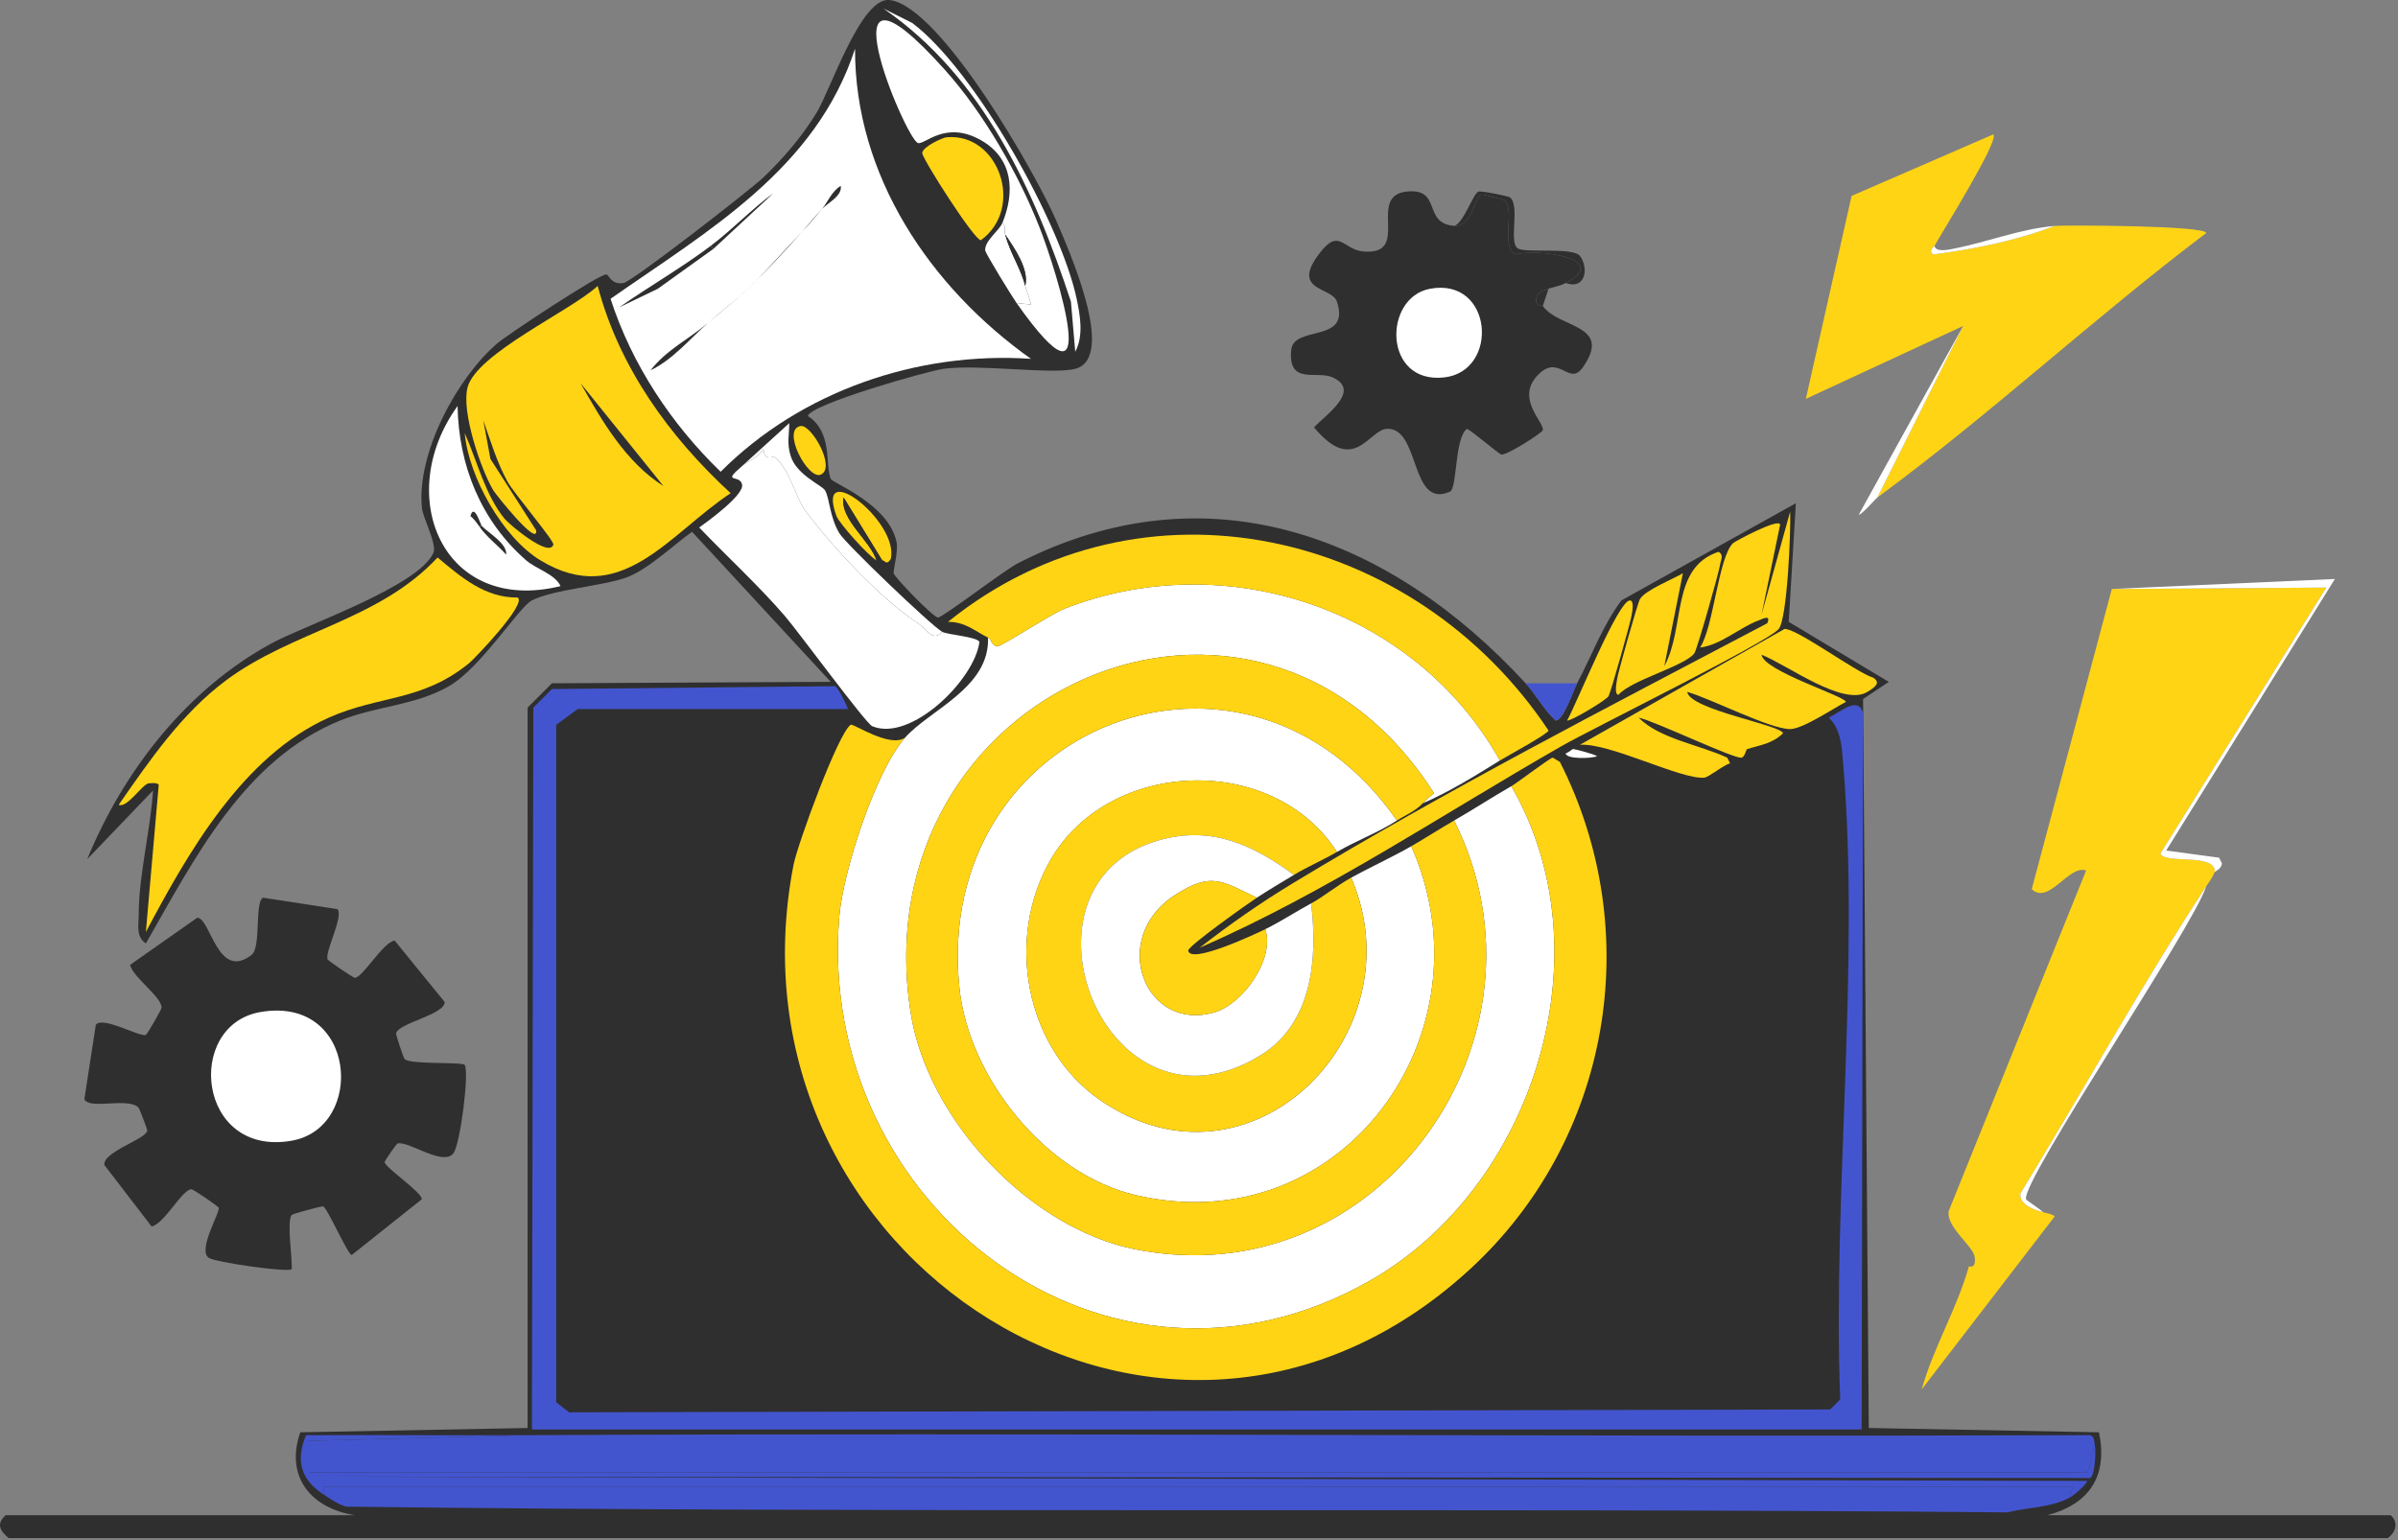 <?xml version="1.0" encoding="UTF-8"?> <svg xmlns="http://www.w3.org/2000/svg" width="937" height="602" viewBox="0 0 937 602" fill="none"><rect x="0" y="0" width="937" height="602" fill="#808080" stroke="none"/><g clip-path="url(#clip0_1_229)"><path d="M102.81 350.88L131.86 355.35C134.33 358.12 127.05 371.72 127.95 374.9C128.13 375.52 137.93 382.09 138.57 382.16C141.53 382.47 149.65 368.25 154.21 367.63L173.76 391.65C173.79 396.63 155.51 399.87 154.76 403.94C154.66 404.46 157.71 413.66 158.11 414C160.7 416.16 180.71 415.01 181.57 416.23C183.44 418.87 179.85 447.53 177.1 450.87C172.95 455.92 159.45 445.72 155.31 446.96C154.89 447.09 150.26 453.78 150.28 454.22C150.39 456.32 165.07 466.14 164.81 468.75L137.43 490.54C135.78 490.2 127.89 472.03 126.26 471.54C125.65 471.36 114.36 474.39 113.97 474.89C111.93 477.48 114.35 492.04 113.97 496.12C111.71 497.35 84 493.34 81.57 491.65C77.11 488.57 85.95 474.11 85.48 472.1C85.33 471.47 75.51 464.86 74.86 464.84C71.23 464.72 64.12 478.54 59.22 479.37L40.78 455.35C40.18 450.17 56.98 445.34 57.54 441.94C57.62 441.47 54.51 433.36 54.19 433C50.3 428.69 34.86 433.9 32.96 429.65L37.43 400.6C39.94 396.93 54.52 405.42 56.98 404.51C57.56 404.3 63.11 394.51 63.13 393.89C63.24 389.64 51.94 382.05 50.84 377.13L77.1 358.69C82.4 359.01 85.01 383.5 98.33 373.22C102.11 370.31 99.42 352.38 102.8 350.87L102.81 350.88Z" fill="#2F2F2F"></path><path d="M101.69 395.58C139.53 388.96 143.02 440.74 113.98 445.86C77.06 452.37 72.07 400.76 101.69 395.58Z" fill="white"></path><path d="M865.41 340.83C863.95 343.92 863.64 343.99 862.06 346.42C836.46 385.61 813.79 426.58 789.43 466.54C788.96 470.92 795.04 473.03 798.37 473.8C798.55 473.96 802.19 474.48 802.84 475.48L750.88 543.08C755.49 526.67 764.71 511.41 769.32 495.03C769.38 494.81 772.35 496.32 771.55 491.12C770.92 486.99 760.08 479.22 761.49 473.24L815.12 340.27C808.51 337.74 800.54 353.92 793.89 347.53L825.18 230.21L908.98 229.65L844.17 333.57C845.65 337.96 865.74 333.19 865.4 340.83H865.41Z" fill="#FFD415"></path><path d="M865.41 340.83C865.75 333.18 845.66 337.96 844.18 333.57L908.99 229.65L825.19 230.21L912.34 226.3L846.42 332.45L867.09 335.24L868.21 337.47C868.12 339.53 865.51 340.62 865.42 340.82L865.41 340.83Z" fill="white"></path><path d="M798.37 473.79C795.04 473.01 788.97 470.9 789.43 466.53C813.78 426.57 836.46 385.6 862.06 346.41C857.08 362.33 789.46 462.05 791.67 468.76C791.8 469.16 796.73 472.33 798.37 473.79Z" fill="white"></path><path d="M568.19 88.3C575.29 88.8 576.15 76.84 578.81 76.01C579.25 75.87 587.38 77.97 587.75 78.24C592.33 81.59 586.06 96.3 592.22 99.47C601.24 96.95 629.84 101.22 611.77 110.64C609.24 111.96 605.91 112.41 605.07 112.87C604.06 113.42 601.33 113.56 600.6 115.66C599.06 120.09 602.71 119.39 602.83 119.57C608.95 128.42 630.38 126.64 618.47 143.59C613.24 151.04 609.44 138.78 601.71 145.82C591.33 155.28 603.58 165.01 602.83 168.17C602.59 169.17 588.84 178.02 586.63 177.67C585.8 177.54 575.46 168.67 573.22 167.61C568.28 171.16 569.52 190.86 566.52 192.19C550.89 199.1 555 167.02 541.94 167.61C534.81 167.93 529.15 185.92 513.45 167.05C518 162.12 532.09 152.7 520.71 147.5C514.52 144.67 503.3 150.71 504.51 136.88C505.39 126.85 527.88 134.44 522.39 117.88C520.43 111.99 504.07 113.95 515.69 98.88C523.44 88.83 524.69 97.74 533.01 98.32C551.61 99.63 533.82 76.44 549.77 74.86C563.58 73.48 555.73 87.39 568.21 88.27L568.19 88.3Z" fill="#2F2F2F"></path><path d="M611.77 110.65C629.84 101.23 601.23 96.96 592.22 99.48C586.06 96.31 592.33 81.6 587.75 78.25C587.38 77.98 579.25 75.88 578.81 76.02C576.15 76.85 575.29 88.81 568.19 88.31C571.97 87.2 575.55 75.67 577.69 74.9C578.81 74.5 589.36 76.66 589.98 77.13C594.23 80.42 589.13 95.38 593.33 97.24C597.13 98.93 614.67 96.58 617.35 100.03C620.61 104.23 620.04 113.35 611.76 110.65H611.77Z" fill="#2F2F2F"></path><path d="M605.07 112.88L602.84 119.58C602.71 119.39 599.07 120.1 600.61 115.67C601.34 113.57 604.07 113.43 605.08 112.88H605.07Z" fill="#2F2F2F"></path><path d="M558.7 112.88C583.4 108.2 586.03 145.1 564.29 147.52C540.43 150.18 540.39 116.35 558.7 112.88Z" fill="white"></path><path d="M755.91 96.12C755.7 96.55 753.37 97.83 755.35 99.47C771.17 97.38 787.76 94.12 802.84 88.3C807.01 87.94 862.16 88.13 862.06 91.09C818.21 124.22 777.83 161.89 733.56 194.45L767.08 127.41L705.62 155.9L723.5 76.57L778.81 52.55C781.88 54.08 757.35 93.15 755.9 96.13L755.91 96.12Z" fill="#FFD415"></path><path d="M733.57 194.45C732.7 195.09 727.25 201.45 726.31 201.15L767.09 127.4L733.57 194.44V194.45Z" fill="white"></path><path d="M802.84 88.3C787.76 94.13 771.17 97.38 755.35 99.47C753.37 97.83 755.7 96.55 755.91 96.12C756.39 98.78 761.67 97.53 763.17 97.24C776.35 94.71 789.29 89.45 802.84 88.3Z" fill="white"></path><path d="M596.13 267.08C600.26 271.56 603.26 277.45 607.86 281.61C610.82 281.8 614.87 269.66 616.24 267.08C621.96 256.3 626.19 244.52 633.56 234.68L701.72 196.69L698.93 243.06L738.04 266.52L727.98 273.22L730.21 558.15L820.16 559.83C823.71 576.95 816.44 587.82 800.05 592.23H934.13C937.4 595.13 936.02 599.08 933.01 601.17H3.36C-0.16 598.2 -1.51 595.49 2.24 592.23H138.56C121.55 589.51 111.29 577.22 117.33 559.83L206.16 558.15V276.57L215.66 267.07L324.6 266.51L270.41 207.85C263.01 213.15 253.19 222.65 244.71 225.73C235.46 229.09 216.19 230.39 207.84 234.67C202.76 237.27 187.95 261 175.44 268.19C162.14 275.84 147.02 275.92 132.98 281.6C95.34 296.84 75.96 335.72 57 368.75C52.99 366.09 54.2 361.54 54.21 357.02C54.22 342.42 58.86 323.92 59.8 308.97L34.1 335.79C48.28 301.23 73.07 269.37 106.17 251.43C119.41 244.26 163 229.41 169.3 216.23C170.94 212.8 165.23 202.59 164.83 198.35C162.84 177.04 178.53 147.68 194.44 134.1C198.34 130.77 234.41 106.9 236.9 107.28C238.02 107.45 238.77 111.38 243.6 110.63C246.99 110.11 293.27 74.15 298.35 69.29C306.17 61.81 313.37 53.38 319.02 44.15C324.57 35.1 336.38 -1.14 347.51 0.01C367.37 2.08 405.22 68.52 412.88 86.61C417.13 96.66 436.67 139.89 420.14 144.15C410.99 146.51 382.99 142.24 368.74 144.15C362.13 145.04 316.64 158.08 315.66 162.59C325.49 168.97 322.33 181.74 324.6 187.17C325.31 188.86 347.11 196.92 350.3 211.75C351.09 215.44 348.97 222.94 349.18 224.04C349.5 225.64 364.71 241.37 366.5 241.36C368.39 241.36 392.28 222.95 397.79 220.13C472.06 182.08 543.46 209.84 596.12 267.06L596.13 267.08Z" fill="#2F2F2F"></path><path d="M808.43 585.53C801.01 589.33 792.29 589.14 784.41 591.12C568.12 589.23 351.33 591.52 135.22 588.89C131.8 587.8 129.73 586.25 126.84 584.42L126.28 581.07H810.11L808.43 585.54V585.53Z" fill="#4355CE"></path><path d="M616.24 267.08C614.87 269.65 610.82 281.8 607.86 281.61C603.25 277.45 600.25 271.57 596.13 267.08H616.24Z" fill="#4355CE"></path><path d="M331.31 277.14C332.44 281.68 330.9 277.01 330.19 278.82C325.42 291.05 316.81 302.14 312.31 314.58C262.93 451.19 403.74 595.28 538.58 526.32C619.92 484.72 655.84 382.96 615.12 300.05C629.25 291.91 646.17 305.3 659.26 306.2C670.81 306.99 701.81 286.57 714.57 280.5C719.28 285.02 719.62 291.5 720.16 297.82C726.9 377 716.02 466.97 719.04 546.99L715.13 550.9L222.37 552.02L217.34 548.11V283.29L225.72 277.14H331.31Z" fill="#2F2F2F"></path><path d="M818.49 564.3L815.7 575.47H120.69V563.18L206.17 560.95C409.69 559.95 613.28 561.7 816.81 560.95C818.58 561.98 818.13 562.98 818.49 564.3Z" fill="#4355CE"></path><path d="M331.31 277.14H225.72L217.34 283.29V548.11L222.37 552.02L715.13 550.9L719.04 546.99C716.02 466.97 726.89 376.99 720.16 297.82C719.62 291.5 719.29 285.02 714.57 280.5C719.35 278.23 726.16 271.81 727.98 278.82L727.42 558.72H207.84L208.4 276.58L215.66 269.32L326.28 268.2C327.3 268.47 330.93 275.6 331.31 277.14Z" fill="#4355CE"></path><path d="M206.17 560.95L120.69 563.18V575.47H815.69L818.48 564.3C819.05 566.44 818.74 576.24 816.8 577.71L121.24 577.15L815.69 578.83C814.6 580.88 810.34 584.55 808.43 585.53L810.11 581.06H126.27L126.83 584.41C117.92 578.78 115.25 571.4 119.57 560.95C148.43 560.84 177.32 561.09 206.17 560.95Z" fill="#4355CE"></path><path d="M586.07 297.25C576.35 303.27 566.43 309.45 555.9 314.01C557.38 312.47 558.63 311.32 560.37 310.1C491.13 201.34 335.78 269.74 355.89 396.14C362.49 437.6 402.19 480.05 443.6 488.32C538.77 507.32 610.79 405.6 568.19 320.71C575.68 316.41 582.98 311.63 590.54 307.3C628.14 372.1 599.7 463.95 535.23 500.61C432.47 559.03 318.47 471.1 327.96 358.15C329.43 340.62 342.05 301.47 353.66 288.31C363.26 277.43 386.79 268.83 386.06 249.2C387.75 250.03 387.17 252.52 389.97 252.55C391.45 252.57 410.99 239.86 415.67 238.02C478.76 213.22 552.91 237.97 586.07 297.24V297.25Z" fill="white"></path><path d="M545.85 320.71C538.53 325.42 529.87 328.63 522.39 333C497.6 294.34 433.81 296.25 410.65 335.79C392.68 366.48 400.35 409.8 430.2 430.21C488.76 470.24 554.31 404.14 527.97 343.06C535.63 338.81 543.9 335.1 551.43 330.77C583.77 403.62 524.48 486.11 443.6 467.09C408.75 458.89 378.52 421.38 374.88 386.08C364.3 283.42 486.93 235.88 545.84 320.71H545.85Z" fill="white"></path><path d="M555.9 314.01C552.79 317.25 549.42 318.41 545.84 320.71C486.93 235.88 364.3 283.41 374.88 386.08C378.52 421.38 408.75 458.89 443.6 467.09C524.48 486.11 583.76 403.62 551.43 330.77C556.99 327.57 562.51 323.98 568.19 320.71C610.79 405.6 538.77 507.32 443.6 488.32C402.19 480.05 362.49 437.6 355.89 396.14C335.77 269.74 491.13 201.35 560.37 310.1C558.63 311.32 557.38 312.47 555.9 314.01Z" fill="#FFD415"></path><path d="M353.66 288.31C342.05 301.47 329.43 340.62 327.96 358.15C318.47 471.1 432.47 559.03 535.23 500.61C599.7 463.96 628.14 372.11 590.54 307.3C592.91 305.94 605.76 296.12 606.74 296.13L609.53 297.81C643.29 364.49 629.3 445.65 574.33 496.14C455.61 605.19 280.27 491.69 310.07 338.03C311.6 330.14 327.46 286.55 332.42 283.28C333.36 282.66 347.65 292.49 353.65 288.31H353.66Z" fill="#FFD415"></path><path d="M522.38 333C516.91 336.19 510.85 338.79 505.62 341.94C489.36 330.09 473.16 322.55 452.54 328.53C391.69 346.19 432.15 449.92 492.77 412.33C512.9 399.85 514.91 374.4 512.32 353.11C516.66 350.78 522.56 346.05 527.96 343.05C554.3 404.13 488.75 470.23 430.19 430.2C400.34 409.8 392.67 366.47 410.64 335.78C433.8 296.23 497.59 294.33 522.38 332.99V333Z" fill="#FFD415"></path><path d="M586.07 297.25C552.91 237.98 478.76 213.23 415.67 238.03C410.99 239.87 391.45 252.58 389.97 252.56C387.17 252.52 387.75 250.04 386.06 249.21C381.15 246.81 377.16 243 370.42 243.06C446.22 181.98 552.93 207.16 605.07 285.52C605.07 286.78 588.63 295.67 586.07 297.25Z" fill="#FFD415"></path><path d="M505.62 341.94C500.87 344.8 495.72 347.87 491.09 350.88C477.26 344.21 473.25 340.76 459.24 349.76C432.77 366.77 447.47 404.02 474.88 395.57C485.75 392.22 498.13 374.98 494.43 363.17C500.36 360.28 506.38 356.31 512.31 353.11C514.9 374.4 512.89 399.85 492.76 412.33C432.14 449.92 391.69 346.18 452.53 328.53C473.14 322.55 489.35 330.09 505.61 341.94H505.62Z" fill="white"></path><path d="M491.1 350.88C487.92 352.95 464.04 369.88 464.28 371.55C465.08 377.16 491.28 364.71 494.45 363.17C498.15 374.98 485.76 392.22 474.9 395.57C447.49 404.02 432.79 366.76 459.26 349.76C473.27 340.76 477.27 344.21 491.11 350.88H491.1Z" fill="#FFD415"></path><path d="M697.25 245.85C701.65 245.29 725.58 263.03 731.89 264.85C735.26 266.92 732.26 268.83 729.66 270.44C720.2 276.28 698.38 259.89 688.32 255.91C689.02 262.22 721.07 272.14 721.28 274.35C716.4 276.84 704.43 284.95 699.49 284.97C691.52 284.99 668.3 272.95 659.26 270.44C660.3 277.44 696.37 283.44 696.69 286.64C692.45 290.73 687.83 291.17 682.72 292.79C682.19 292.96 681.84 295.85 680.49 296.14C677.66 296.76 646.14 281.61 640.26 280.5C648.65 288.85 663.97 291.06 674.9 296.14L676.02 298.37C673.65 298.89 667.67 303.8 665.96 303.96C656.97 304.81 629 290.31 617.35 291.11L697.24 245.86L697.25 245.85Z" fill="#FFD415"></path><path d="M699.49 200.04C699.8 207.18 698.39 241.8 695.02 245.85C690.69 251.05 622.21 284.74 610.1 291.66C563.39 318.38 518.09 348.95 468.75 370.43C480.37 361.39 492.47 352.92 505.06 345.29C565.15 308.87 628.41 276.36 690.54 243.61C692.2 239.92 688.42 242.04 687.19 242.49C679.96 245.12 672.39 252.11 664.28 253.11C669.59 245.11 671.4 218.02 677.13 212.33C677.86 211.61 695.16 202.3 695.57 205.07L688.31 240.27L699.48 200.04H699.49Z" fill="#FFD415"></path><path d="M671.55 215.68C673.65 217.01 672.43 218.58 672.11 220.71C671.6 224.05 663.12 253.9 662.05 255.35C658.39 260.32 637.45 265.77 632.44 271.55C630.58 271.61 631.75 266.41 631.88 265.4C632.2 262.9 639.95 235.49 640.82 234.11C643.07 230.55 653.67 226.4 657.58 224.05L650.32 260.36C658.66 245.11 652.69 221.88 671.55 215.67V215.68Z" fill="#FFD415"></path><path d="M636.91 234.68C638.77 234.79 637.64 239.77 637.47 240.83C637.04 243.47 629.37 270.72 628.53 272.12C627.54 273.76 613.34 282.19 612.33 281.62C615.93 275.35 632.35 234.43 636.91 234.69V234.68Z" fill="#FFD415"></path><path d="M614.57 292.78C615.06 292.7 622.73 294.67 624.07 295.57C621.87 296.53 611.83 296.79 611.78 294.45C612.58 294.35 614.4 292.8 614.57 292.77V292.78Z" fill="white"></path><path d="M170.97 217.91C180.03 225.44 189.4 233.71 202.26 233.55C206.12 235.84 185.49 257.44 183.26 259.25C164.77 274.28 148.22 271.7 128.51 280.48C94.91 295.45 73.43 333.28 57 364.28L62.03 306.74C61.38 305.83 59.22 306.1 58.12 306.18C55.72 306.36 49.67 316.01 46.39 314.56C58.5 297.16 70.99 278.84 88.29 265.95C114.44 246.47 148.02 242.58 170.98 217.9L170.97 217.91Z" fill="#FFD415"></path><path d="M368.18 246.97C370.31 248.11 381.68 248.86 382.71 250.88C380.84 265.71 355.91 290.16 340.81 283.84C338.28 282.78 311.86 246.77 306.73 240.82C296.3 228.73 284.24 217.72 273.21 206.18C276.72 203.67 290.77 193.47 289.97 189.42C289.13 185.16 281.66 189.28 289.97 182.16C292.27 180.19 296.62 178.72 298.35 175.46C298.6 180.65 301.85 178.05 302.82 178.81C308.47 183.25 311.19 195 314.55 199.48C326.08 214.82 344.59 234.34 358.69 243.62C362.29 245.99 364.34 251.05 368.19 246.97H368.18Z" fill="white"></path><path d="M397.24 118.47L402.83 119.03C403.02 118.64 400.92 113.05 400.6 111.77C402.26 105.3 396.34 96.93 392.78 91.66C392.21 89.43 393.09 87.9 391.66 87.19C396.6 75.16 396 62 383.28 54.79C369.42 46.93 361.39 56.64 358.7 55.91C353.84 54.58 318.92 -28.87 369.32 27.42C384.37 44.23 397.95 67.92 406.19 88.88C413.09 106.42 432.08 167.84 397.25 118.49L397.24 118.47Z" fill="white"></path><path d="M369.86 53.66C390.2 51.79 400.62 81.23 383.27 93.89C380.8 94.07 360.24 61.86 360.36 59.81C360.51 57.31 368.31 53.81 369.86 53.66Z" fill="#FFD415"></path><path d="M368.18 246.97C364.33 251.04 362.29 245.99 358.68 243.62C344.59 234.34 326.07 214.82 314.54 199.48C311.18 195 308.45 183.24 302.81 178.81C301.84 178.05 298.59 180.65 298.34 175.46C296.61 178.72 292.26 180.19 289.96 182.16L308.4 165.4C308.37 170.24 307.4 173.22 308.96 178.25C311.27 185.69 321.23 189.69 322.37 191.66C324.24 194.89 324.09 201.87 327.96 208.42C330.32 212.43 364.14 244.8 368.19 246.97H368.18Z" fill="white"></path><path d="M345.28 3.38L356.45 8.97C380.97 27.44 414.36 87.01 420.7 116.8C422.11 123.45 423.44 131.39 420.14 137.47L418.46 117.92C404.19 74.41 384.11 30.16 345.27 3.39L345.28 3.38Z" fill="white"></path><path d="M344.72 219.03L329.64 194.45C328.08 202.92 339.96 211.13 342.49 219.03C339.51 217.48 327.9 204.57 326.85 201.71C318.28 178.36 351.39 203.73 348.08 218.47C346.25 221.31 345.73 218.83 344.73 219.03H344.72Z" fill="#FFD415"></path><path d="M392.77 91.65C394.61 98.8 398.8 104.69 400.59 111.76C400.91 113.04 403.02 118.63 402.82 119.02L397.23 118.46C395.62 116.18 384.98 98.99 384.94 97.79C384.82 93.98 390.4 90.21 391.64 87.17C393.06 87.88 392.18 89.41 392.76 91.64L392.77 91.65Z" fill="white"></path><path d="M344.72 219.03C344.27 219.12 345.32 220.5 342.49 219.03C339.96 211.13 328.08 202.92 329.64 194.45L344.72 219.03Z" fill="#2F2F2F"></path><path d="M334.1 19.02C333.95 68.66 363.48 112.29 402.82 140.25C358.4 137.27 312.93 152.95 281.59 184.39C262.36 165.81 246.87 142.48 238.57 116.79C276.71 90.11 318.79 66.15 334.11 19.02H334.1Z" fill="white"></path><path d="M278.8 97.24L257.01 112.88L241.93 120.14C253.73 111.88 266.16 104.79 277.69 96.12L278.81 97.24H278.8Z" fill="#2F2F2F"></path><path d="M278.8 97.24L277.68 96.12C286.21 89.7 293.65 81.76 302.26 75.45L278.8 97.24Z" fill="#2F2F2F"></path><path d="M292.2 112.88C298.36 107.1 307.13 97.12 313.43 90.53C306.35 98.5 299.92 105.49 292.2 112.88Z" fill="#2F2F2F"></path><path d="M276.56 126.29C269.62 132.39 262.82 140.64 254.21 144.73C260.18 136.92 269.27 132.46 276.56 126.29Z" fill="#2F2F2F"></path><path d="M292.2 112.88C286.91 117.84 282.01 121.67 276.56 126.29C281.27 122.15 288.17 116.74 292.2 112.88Z" fill="#2F2F2F"></path><path d="M313.43 90.53C316.12 87.5 318.39 84.63 321.25 81.59C318.48 84.9 316.45 87.38 313.43 90.53Z" fill="#2F2F2F"></path><path d="M321.26 81.6C323.25 79.22 325.08 74.63 328.52 72.66C329.17 76.6 323.36 79.37 321.26 81.6Z" fill="#2F2F2F"></path><path d="M233.54 111.76C241.93 143.58 261.56 170.75 285.5 192.77C261.48 208.63 242.62 238.11 211.19 219.03C196.4 210.05 183.13 186.4 181.58 169.31C186.44 180.08 189.54 193.51 197.22 202.83C198.97 204.95 214.6 218.17 216.22 212.89C216.66 211.44 200.9 192.92 198.34 188.31C194.2 180.84 191.68 172.31 188.84 164.29L191.63 179.37L209.51 207.3C210.32 214.2 193.57 193.05 192.75 191.66C187.77 183.2 180.21 160.8 182.69 151.43C186.24 138.07 223.16 121.46 233.53 111.76H233.54Z" fill="#FFD415"></path><path d="M226.84 149.75L259.24 189.98C244.58 180.72 235.2 164.54 226.84 149.75Z" fill="#2F2F2F"></path><path d="M400.59 111.76C398.8 104.69 394.61 98.8 392.77 91.65C396.33 96.93 402.25 105.29 400.59 111.76Z" fill="#2F2F2F"></path><path d="M178.79 158.69C179.2 181.92 187.9 203.57 205.61 219.03C209.42 222.36 216.96 224.44 219.02 229.09C173.04 240.36 153.51 193.75 178.79 158.7V158.69Z" fill="white"></path><path d="M187.17 205.62H188.29C190.81 208.31 198.25 212.41 197.79 216.79C194.37 213 190.09 209.85 187.17 205.62Z" fill="#2F2F2F"></path><path d="M188.29 205.62H187.17C186.16 204.15 185.21 202.85 183.82 201.71C185.27 196.41 187.7 204.99 188.29 205.62Z" fill="#2F2F2F"></path><path d="M312.87 166.52C317.08 165.86 326.81 182.9 320.69 185.52C315.69 187.65 305.14 167.74 312.87 166.52Z" fill="#FFD415"></path><path d="M312.87 168.75L317.34 181.04C315.45 181.76 310.98 170.89 312.87 168.75Z" fill="#FFD415"></path></g><defs><clipPath id="clip0_1_229"><rect width="936.02" height="601.17" fill="white"></rect></clipPath></defs></svg> 